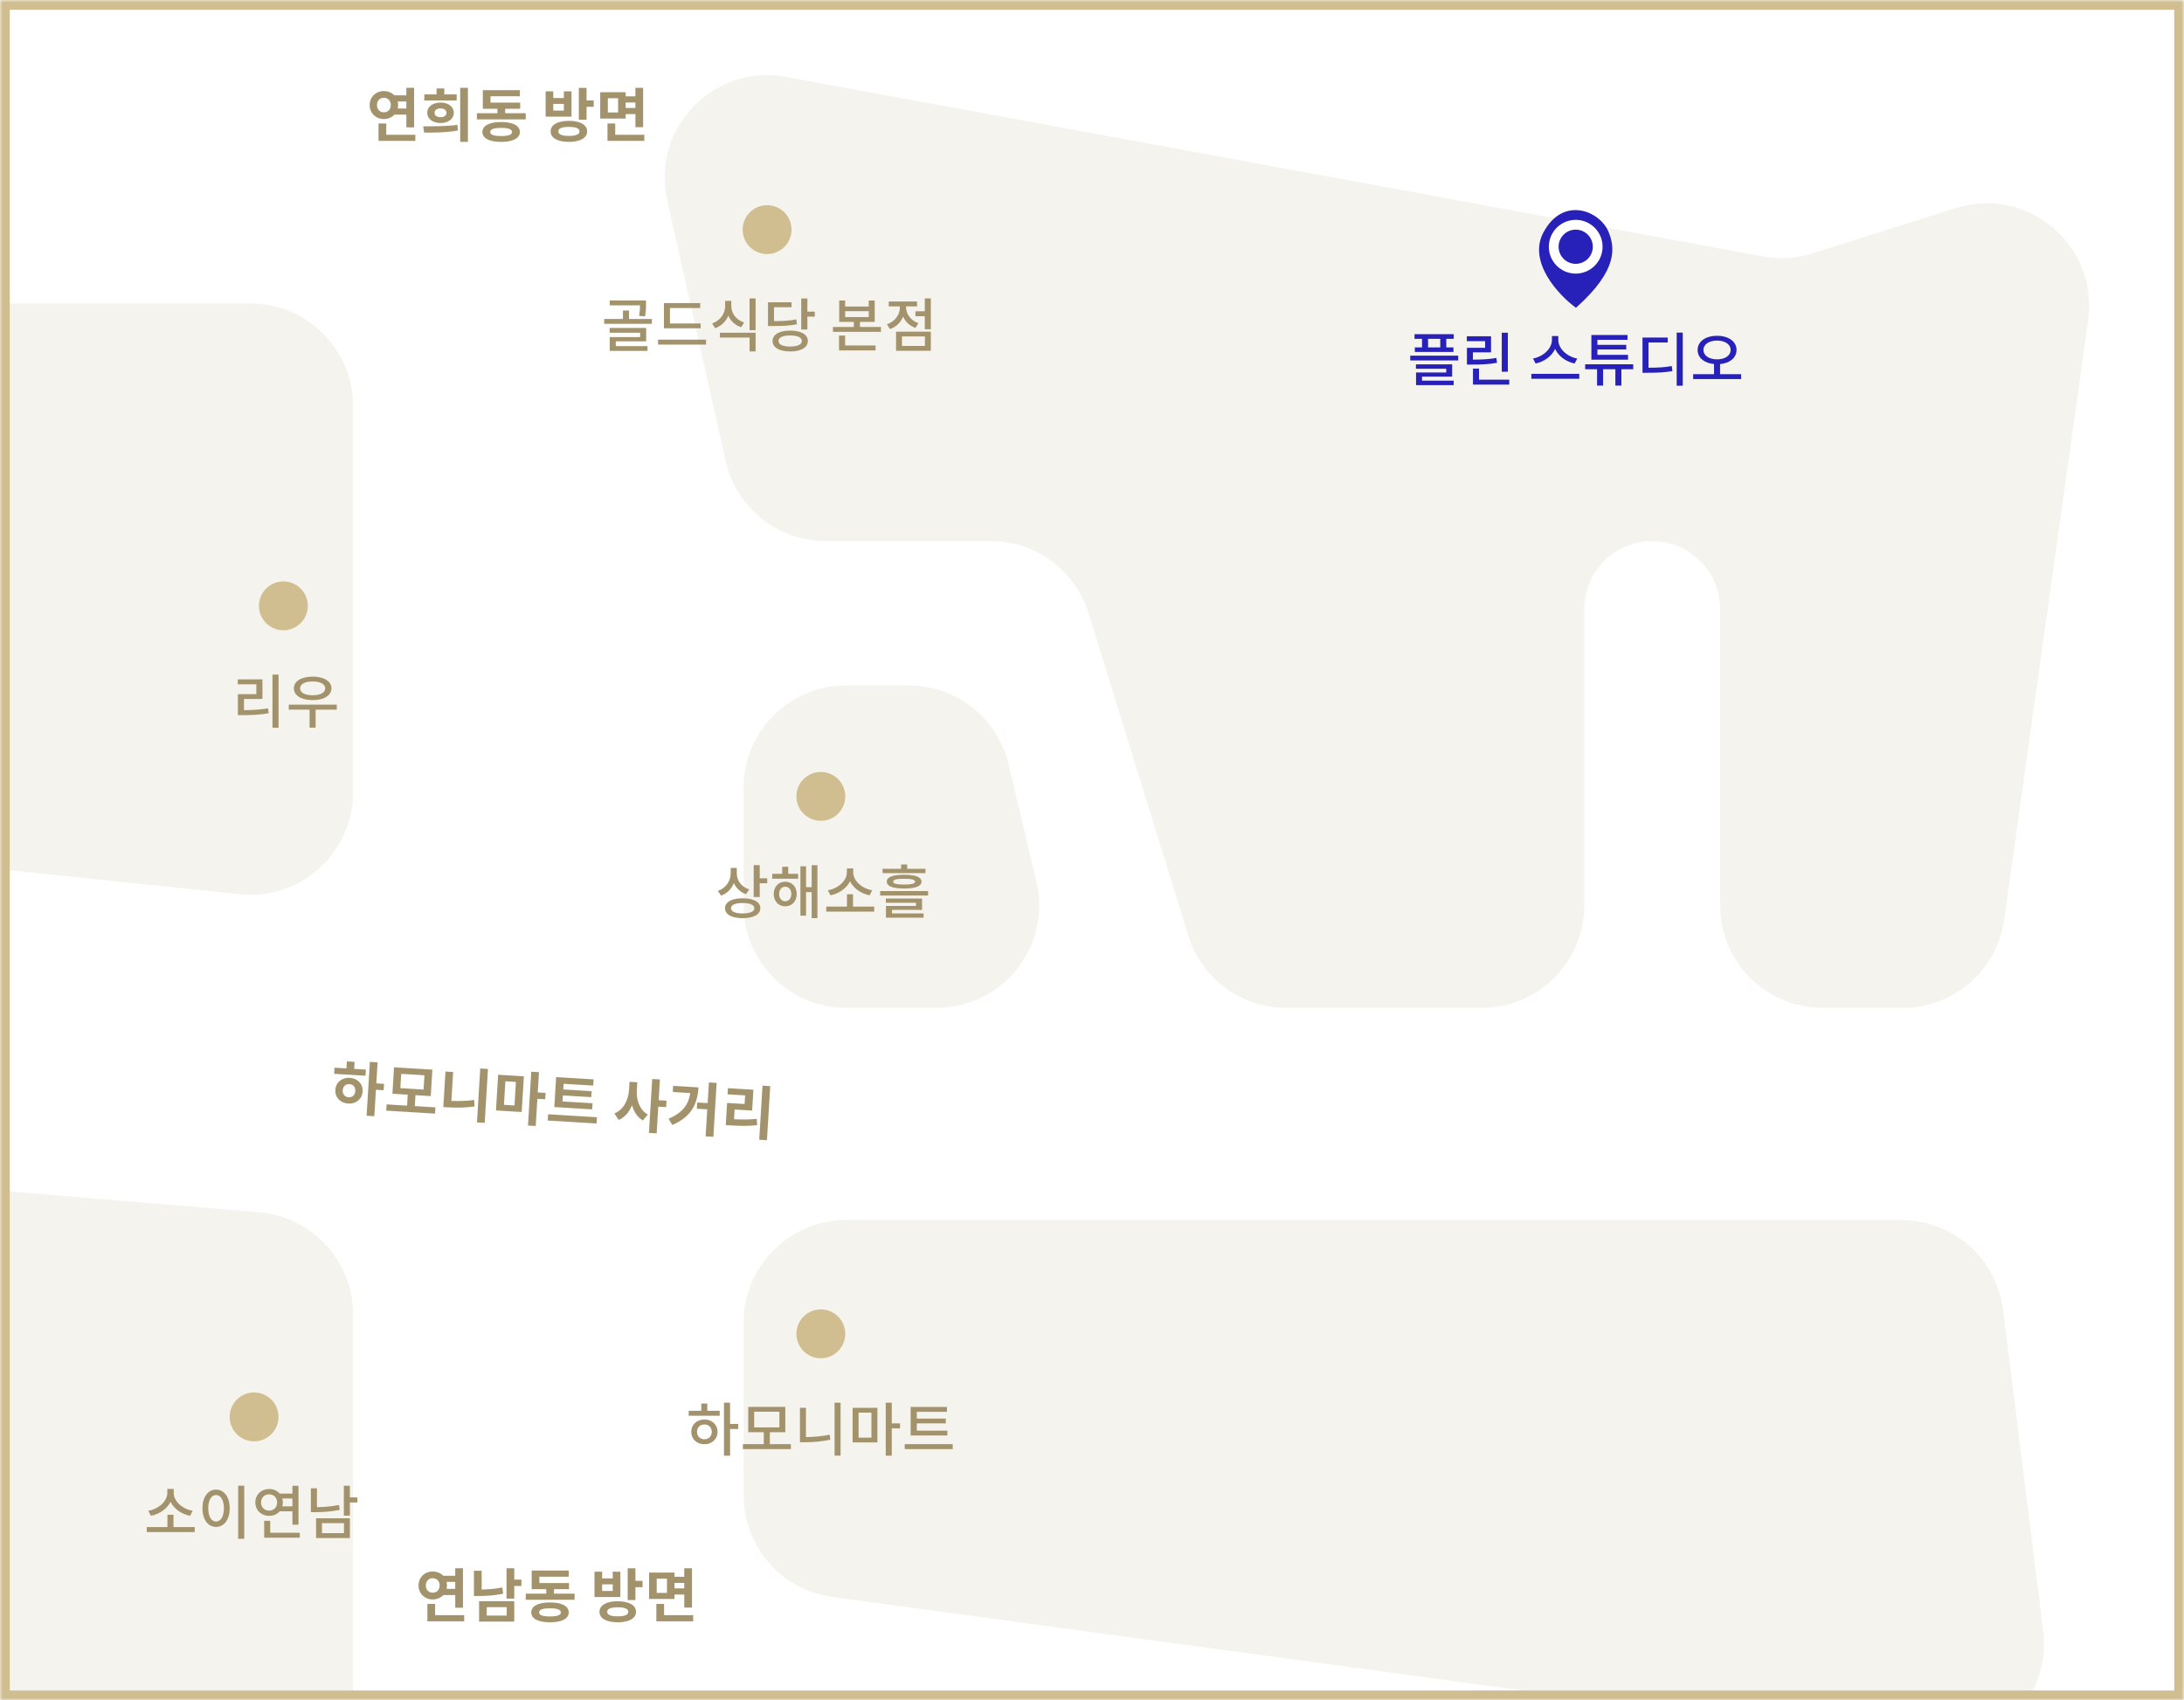 <svg width="447" height="348" viewBox="0 0 447 348" fill="none" xmlns="http://www.w3.org/2000/svg">
<rect width="447" height="348" fill="white"/>
<mask id="mask0_6_32" style="mask-type:alpha" maskUnits="userSpaceOnUse" x="0" y="0" width="447" height="348">
<rect x="1" y="1" width="445" height="346" fill="white" stroke="#D0BE90" stroke-width="2"/>
</mask>
<g mask="url(#mask0_6_32)">
<path d="M-178 140.459V83.112C-178 71.514 -168.598 62.112 -157 62.112H51.256C62.854 62.112 72.256 71.514 72.256 83.112V162.142C72.256 174.6 61.473 184.32 49.082 183.029L-159.175 161.346C-169.873 160.233 -178 151.215 -178 140.459Z" fill="#E7E2D5" fill-opacity="0.4"/>
<path d="M-178 289.228V251.69C-178 239.405 -167.5 229.743 -155.257 230.763L52.999 248.109C63.884 249.016 72.256 258.115 72.256 269.037V345.603C72.256 359.434 59.119 369.488 45.769 365.874L-162.487 309.498C-171.642 307.02 -178 298.712 -178 289.228Z" fill="#E7E2D5" fill-opacity="0.4"/>
<path d="M152.199 306.058V270.713C152.199 259.115 161.601 249.713 173.199 249.713H389.132C399.723 249.713 408.656 257.599 409.97 268.107L418.186 333.806C419.897 347.484 408.19 359.072 394.531 357.222L170.381 326.869C159.968 325.458 152.199 316.567 152.199 306.058Z" fill="#E7E2D5" fill-opacity="0.4"/>
<path d="M152.199 416.981V373.044C152.199 361.069 162.719 351.819 174.596 353.351L403.259 382.841C413.732 384.192 421.573 393.109 421.573 403.669V424.312C421.573 436.175 411.753 445.683 399.896 445.301L172.523 437.97C161.194 437.605 152.199 428.315 152.199 416.981Z" fill="#E7E2D5" fill-opacity="0.4"/>
<path d="M152.199 161.279V185.287C152.199 196.885 161.601 206.287 173.199 206.287H191.682C205.237 206.287 215.241 193.635 212.116 180.445L206.427 156.437C204.183 146.966 195.726 140.279 185.993 140.279H173.199C161.601 140.279 152.199 149.681 152.199 161.279Z" fill="#E7E2D5" fill-opacity="0.4"/>
<path d="M202.752 110.749H169.012C159.184 110.749 150.671 103.933 148.521 94.344L136.556 40.988C133.262 26.3 146.037 13.019 160.842 15.739L360.824 52.483C364.197 53.102 367.67 52.887 370.94 51.855L400.266 42.598C414.99 37.951 429.526 50.247 427.384 65.537L410.203 188.2C408.75 198.571 399.878 206.287 389.406 206.287H373.057C361.459 206.287 352.057 196.885 352.057 185.287V124.652C352.057 116.974 345.832 110.749 338.154 110.749C330.475 110.749 324.251 116.974 324.251 124.652V185.287C324.251 196.885 314.849 206.287 303.251 206.287H291.231H263.271C254.062 206.287 245.928 200.288 243.208 191.491L222.815 125.545C220.094 116.748 211.96 110.749 202.752 110.749Z" fill="#E7E2D5" fill-opacity="0.4"/>
<path d="M58.618 418.563L-160.561 379.401C-168.517 377.98 -174.568 371.459 -175.393 363.419C-176.667 351.001 -165.291 341.047 -153.152 343.957L63.362 395.868C68.578 397.118 72.256 401.782 72.256 407.146C72.256 414.368 65.728 419.833 58.618 418.563Z" fill="#E7E2D5" fill-opacity="0.4"/>
<path d="M-169.621 428.03L-169.862 426.373C-171.911 412.322 -159.715 400.33 -145.701 402.616L63.061 436.672C65.332 437.043 67 439.005 67 441.305C67 443.898 64.898 446 62.306 446H-148.84C-159.268 446 -168.116 438.349 -169.621 428.03Z" fill="#E7E2D5" fill-opacity="0.4"/>
<path d="M294.779 71.1H292.283V69.348H294.779V71.1ZM291.047 71.1H289.571V72.036H297.479V71.1H296.015V69.348H297.539V68.4H289.511V69.348H291.047V71.1ZM291.047 77.088H297.215V74.568H289.799V75.48H296.003V76.236H289.823V78.828H297.527V77.904H291.047V77.088ZM288.635 72.792V73.776H298.451V72.792H288.635ZM308.614 68.1H307.366V76.08H308.614V68.1ZM306.262 73.26C304.738 73.536 303.43 73.596 301.462 73.608V72.12H305.17V68.832H300.214V69.828H303.958V71.184H300.238V74.616H301.15C303.334 74.616 304.75 74.556 306.394 74.256L306.262 73.26ZM302.71 77.712V75.444H301.474V78.72H308.902V77.712H302.71ZM322.817 73.38C320.681 72.996 318.941 71.328 318.941 69.6V68.784H317.633V69.6C317.633 71.316 315.893 72.984 313.757 73.38L314.285 74.4C316.049 74.04 317.573 72.912 318.281 71.424C318.989 72.912 320.513 74.04 322.277 74.4L322.817 73.38ZM313.421 76.512V77.532H323.237V76.512H313.421ZM333.208 72.624H326.944V71.532H332.848V70.584H326.944V69.552H333.1V68.568H325.708V73.62H333.208V72.624ZM334.276 74.556H324.436V75.576H326.872V78.924H328.108V75.576H330.616V78.924H331.852V75.576H334.276V74.556ZM337.395 70.104H341.331V69.084H336.171V76.296H337.071C339.315 76.296 340.719 76.236 342.291 75.948L342.159 74.916C340.707 75.192 339.411 75.252 337.395 75.264V70.104ZM343.167 68.076V78.948H344.415V68.076H343.167ZM348.65 71.628C348.65 70.452 349.814 69.708 351.434 69.708C353.042 69.708 354.206 70.452 354.206 71.628C354.206 72.804 353.042 73.548 351.434 73.548C349.814 73.548 348.65 72.804 348.65 71.628ZM352.046 76.584V74.52C354.026 74.34 355.418 73.236 355.418 71.628C355.418 69.864 353.726 68.724 351.434 68.724C349.13 68.724 347.45 69.864 347.45 71.628C347.45 73.236 348.83 74.328 350.81 74.508V76.584H346.538V77.592H356.354V76.584H352.046Z" fill="#2721B9"/>
<path d="M315.896 47.567C312.655 53.624 318.982 60.379 322.55 63C331.373 55.138 330.465 50.489 329.204 47.422C327.468 43.199 319.946 39.996 315.896 47.567Z" fill="#2721B9"/>
<circle cx="322.5" cy="50.5" r="5.5" fill="white"/>
<circle cx="322.5" cy="50.5" r="3.5" fill="#2721B9"/>
<path d="M71.355 224.58C70.612 224.535 70.092 223.998 70.143 223.159C70.194 222.321 70.776 221.839 71.519 221.885C72.261 221.93 72.769 222.478 72.719 223.304C72.667 224.154 72.097 224.625 71.355 224.58ZM71.597 220.603C69.992 220.505 68.728 221.523 68.634 223.056C68.54 224.613 69.671 225.776 71.276 225.873C72.869 225.97 74.121 224.952 74.216 223.395C74.309 221.862 73.19 220.7 71.597 220.603ZM72.577 217.332L70.996 217.236L70.908 218.674L68.465 218.525L68.388 219.783L74.809 220.173L74.885 218.915L72.49 218.77L72.577 217.332ZM78.603 221.834L77.022 221.738L77.284 217.426L75.703 217.33L75.032 228.362L76.613 228.458L76.942 223.044L78.523 223.14L78.603 221.834ZM82.117 219.788L86.872 220.077L86.694 222.999L81.939 222.71L82.117 219.788ZM84.901 226.389L85.037 224.149L88.163 224.339L88.493 218.925L80.647 218.448L80.318 223.862L83.456 224.053L83.32 226.293L79.128 226.038L79.05 227.32L89.04 227.927L89.117 226.645L84.901 226.389ZM92.742 219.412L91.173 219.316L90.731 226.587L91.713 226.647C93.39 226.748 95.23 226.74 97.135 226.459L97.047 225.131C95.41 225.356 93.834 225.381 92.382 225.329L92.742 219.412ZM98.292 218.691L97.621 229.723L99.203 229.819L99.873 218.787L98.292 218.691ZM103.433 221.312L105.589 221.443L105.297 226.258L103.141 226.127L103.433 221.312ZM101.508 227.278L106.778 227.598L107.222 220.292L101.952 219.971L101.508 227.278ZM111.668 223.688L110.063 223.59L110.315 219.446L108.734 219.35L108.064 230.369L109.646 230.466L109.984 224.896L111.589 224.993L111.668 223.688ZM121.276 225.811L115.132 225.437L115.207 224.203L121.016 224.556L121.09 223.335L115.281 222.982L115.352 221.82L121.412 222.188L121.49 220.918L113.824 220.453L113.451 226.585L121.201 227.056L121.276 225.811ZM112.183 228.059L112.105 229.341L122.095 229.948L122.173 228.666L112.183 228.059ZM130.44 221.511L128.847 221.414L128.749 223.019C128.625 225.067 127.658 227.124 125.749 227.886L126.617 229.225C127.9 228.69 128.797 227.578 129.361 226.206C129.736 227.551 130.45 228.664 131.564 229.321L132.598 228.134C130.879 227.152 130.222 225.104 130.342 223.116L130.44 221.511ZM136.415 225.276L134.81 225.178L135.067 220.938L133.486 220.842L132.816 231.874L134.397 231.97L134.729 226.496L136.334 226.594L136.415 225.276ZM137.776 222.245L137.7 223.503L141.281 223.72C140.919 226.115 139.677 227.758 136.838 228.98L137.602 230.253C141.527 228.58 142.76 225.89 142.962 222.56L137.776 222.245ZM145.092 221.548L144.835 225.776L142.703 225.646L142.625 226.928L144.757 227.057L144.421 232.579L146.002 232.675L146.673 221.644L145.092 221.548ZM150.357 227.085L153.938 227.303L154.197 223.039L148.987 222.722L148.91 223.98L152.504 224.198L152.397 225.959L148.815 225.741L148.539 230.281L149.534 230.341C151.534 230.463 153.155 230.489 154.971 230.287L154.881 228.995C153.308 229.164 151.913 229.163 150.236 229.073L150.357 227.085ZM156.063 222.202L155.391 233.27L156.972 233.366L157.644 222.298L156.063 222.202Z" fill="#A2936C"/>
<path d="M77.16 21.496C77.16 20.584 77.76 20.02 78.564 20.02C79.38 20.02 79.98 20.584 79.98 21.496C79.98 22.42 79.38 22.984 78.564 22.984C77.76 22.984 77.16 22.42 77.16 21.496ZM83.172 20.776V22.204H81.396C81.456 21.988 81.48 21.736 81.48 21.496C81.48 21.244 81.444 21.004 81.396 20.776H83.172ZM83.172 23.464V26.068H84.756V17.98H83.172V19.516H80.712C80.172 18.964 79.428 18.64 78.564 18.64C76.932 18.64 75.66 19.852 75.66 21.496C75.66 23.152 76.932 24.364 78.564 24.364C79.428 24.364 80.196 24.028 80.736 23.464H83.172ZM79.056 27.58V25.276H77.472V28.84H85.008V27.58H79.056ZM93.467 19.324H90.935V18.112H89.351V19.324H86.843V20.56H93.467V19.324ZM91.379 23.092C91.379 23.668 90.887 23.98 90.167 23.98C89.435 23.98 88.943 23.668 88.943 23.092C88.943 22.504 89.435 22.192 90.167 22.192C90.887 22.192 91.379 22.504 91.379 23.092ZM87.443 23.092C87.443 24.328 88.571 25.18 90.167 25.18C91.751 25.18 92.879 24.328 92.879 23.092C92.879 21.832 91.751 20.992 90.167 20.992C88.571 20.992 87.443 21.832 87.443 23.092ZM86.807 27.136C88.763 27.148 91.283 27.16 93.731 26.704L93.623 25.552C91.295 25.864 88.631 25.852 86.615 25.852L86.807 27.136ZM94.187 17.98V29.032H95.771V17.98H94.187ZM102.562 27.844C101.086 27.844 100.33 27.592 100.33 27.016C100.33 26.44 101.086 26.176 102.562 26.176C104.038 26.176 104.794 26.44 104.794 27.016C104.794 27.592 104.038 27.844 102.562 27.844ZM102.562 24.976C100.174 24.976 98.734 25.708 98.734 27.016C98.734 28.312 100.174 29.044 102.562 29.044C104.95 29.044 106.402 28.312 106.402 27.016C106.402 25.708 104.95 24.976 102.562 24.976ZM103.39 23.176V22.264H106.462V21.004H100.39V19.708H106.402V18.448H98.818V22.264H101.806V23.176H97.606V24.436H107.602V23.176H103.39ZM115.408 22.636H113.236V21.268H115.408V22.636ZM116.968 18.688H115.408V20.056H113.236V18.688H111.676V23.872H116.968V18.688ZM116.428 27.82C115.024 27.82 114.268 27.52 114.268 26.896C114.268 26.272 115.024 25.972 116.428 25.972C117.844 25.972 118.6 26.272 118.6 26.896C118.6 27.52 117.844 27.82 116.428 27.82ZM116.428 24.736C114.136 24.736 112.696 25.54 112.696 26.896C112.696 28.24 114.136 29.044 116.428 29.044C118.732 29.044 120.172 28.24 120.172 26.896C120.172 25.54 118.732 24.736 116.428 24.736ZM120.052 20.56V17.992H118.468V24.496H120.052V21.856H121.516V20.56H120.052ZM126.507 23.02H124.407V20.104H126.507V23.02ZM130.047 20.98V22.096H128.055V20.98H130.047ZM128.055 23.356H130.047V26.032H131.631V17.98H130.047V19.72H128.055V18.868H122.847V24.268H128.055V23.356ZM125.919 27.58V25.276H124.335V28.84H131.871V27.58H125.919Z" fill="#A2936C"/>
<path d="M87.16 324.496C87.16 323.584 87.76 323.02 88.564 323.02C89.38 323.02 89.98 323.584 89.98 324.496C89.98 325.42 89.38 325.984 88.564 325.984C87.76 325.984 87.16 325.42 87.16 324.496ZM93.172 323.776V325.204H91.396C91.456 324.988 91.48 324.736 91.48 324.496C91.48 324.244 91.444 324.004 91.396 323.776H93.172ZM93.172 326.464V329.068H94.756V320.98H93.172V322.516H90.712C90.172 321.964 89.428 321.64 88.564 321.64C86.932 321.64 85.66 322.852 85.66 324.496C85.66 326.152 86.932 327.364 88.564 327.364C89.428 327.364 90.196 327.028 90.736 326.464H93.172ZM89.056 330.58V328.276H87.472V331.84H95.008V330.58H89.056ZM102.807 324.916C101.319 325.204 99.903 325.312 98.583 325.336V321.496H96.999V326.656H97.935C99.495 326.656 101.187 326.548 102.987 326.188L102.807 324.916ZM99.615 328.948H103.707V330.664H99.615V328.948ZM98.055 331.9H105.255V327.712H98.055V331.9ZM106.719 323.308H105.255V320.98H103.671V327.196H105.255V324.604H106.719V323.308ZM112.562 330.844C111.086 330.844 110.33 330.592 110.33 330.016C110.33 329.44 111.086 329.176 112.562 329.176C114.038 329.176 114.794 329.44 114.794 330.016C114.794 330.592 114.038 330.844 112.562 330.844ZM112.562 327.976C110.174 327.976 108.734 328.708 108.734 330.016C108.734 331.312 110.174 332.044 112.562 332.044C114.95 332.044 116.402 331.312 116.402 330.016C116.402 328.708 114.95 327.976 112.562 327.976ZM113.39 326.176V325.264H116.462V324.004H110.39V322.708H116.402V321.448H108.818V325.264H111.806V326.176H107.606V327.436H117.602V326.176H113.39ZM125.408 325.636H123.236V324.268H125.408V325.636ZM126.968 321.688H125.408V323.056H123.236V321.688H121.676V326.872H126.968V321.688ZM126.428 330.82C125.024 330.82 124.268 330.52 124.268 329.896C124.268 329.272 125.024 328.972 126.428 328.972C127.844 328.972 128.6 329.272 128.6 329.896C128.6 330.52 127.844 330.82 126.428 330.82ZM126.428 327.736C124.136 327.736 122.696 328.54 122.696 329.896C122.696 331.24 124.136 332.044 126.428 332.044C128.732 332.044 130.172 331.24 130.172 329.896C130.172 328.54 128.732 327.736 126.428 327.736ZM130.052 323.56V320.992H128.468V327.496H130.052V324.856H131.516V323.56H130.052ZM136.507 326.02H134.407V323.104H136.507V326.02ZM140.047 323.98V325.096H138.055V323.98H140.047ZM138.055 326.356H140.047V329.032H141.631V320.98H140.047V322.72H138.055V321.868H132.847V327.268H138.055V326.356ZM135.919 330.58V328.276H134.335V331.84H141.871V330.58H135.919Z" fill="#A2936C"/>
<circle cx="52" cy="290" r="5" fill="#D0BE90"/>
<path d="M39.43 309.212C37.294 308.852 35.554 307.244 35.554 305.564V304.748H34.246V305.564C34.246 307.232 32.506 308.852 30.358 309.212L30.886 310.244C32.65 309.896 34.186 308.816 34.906 307.376C35.602 308.816 37.138 309.896 38.914 310.244L39.43 309.212ZM35.506 312.56V310.028H34.27V312.56H30.034V313.58H39.85V312.56H35.506ZM48.741 304.076V314.948H49.989V304.076H48.741ZM44.217 304.88C42.609 304.88 41.433 306.368 41.433 308.696C41.433 311.048 42.609 312.524 44.217 312.524C45.837 312.524 47.013 311.048 47.013 308.696C47.013 306.368 45.837 304.88 44.217 304.88ZM44.217 305.996C45.165 305.996 45.825 307.016 45.825 308.696C45.825 310.4 45.165 311.42 44.217 311.42C43.281 311.42 42.621 310.4 42.621 308.696C42.621 307.016 43.281 305.996 44.217 305.996ZM53.432 307.508C53.432 306.524 54.14 305.852 55.088 305.852C56.012 305.852 56.72 306.524 56.72 307.508C56.72 308.516 56.012 309.188 55.088 309.188C54.14 309.188 53.432 308.516 53.432 307.508ZM59.852 306.704V308.312H57.776C57.86 308.06 57.896 307.796 57.896 307.508C57.896 307.22 57.86 306.956 57.776 306.704H59.852ZM59.852 309.32V312.068H61.088V304.1H59.852V305.696H57.248C56.744 305.12 55.976 304.76 55.088 304.76C53.48 304.76 52.256 305.912 52.256 307.508C52.256 309.104 53.48 310.256 55.088 310.256C55.976 310.268 56.744 309.908 57.248 309.32H59.852ZM55.304 313.712V311.264H54.068V314.72H61.364V313.712H55.304ZM69.379 308.024C67.783 308.348 66.283 308.456 64.867 308.48V304.616H63.631V309.5H64.507C66.091 309.5 67.723 309.392 69.535 309.032L69.379 308.024ZM65.899 311.744H70.399V313.796H65.899V311.744ZM64.687 314.792H71.611V310.76H64.687V314.792ZM73.147 306.488H71.611V304.088H70.375V310.208H71.611V307.508H73.147V306.488Z" fill="#A2936C"/>
<circle cx="168" cy="273" r="5" fill="#D0BE90"/>
<path d="M144.17 294.576C143.294 294.576 142.658 293.976 142.658 293.064C142.658 292.152 143.294 291.552 144.17 291.552C145.046 291.552 145.682 292.152 145.682 293.064C145.682 293.976 145.046 294.576 144.17 294.576ZM144.17 290.532C142.61 290.532 141.482 291.588 141.482 293.064C141.482 294.552 142.61 295.596 144.17 295.596C145.718 295.596 146.858 294.552 146.858 293.064C146.858 291.588 145.718 290.532 144.17 290.532ZM144.77 287.256H143.534V288.756H140.954V289.764H147.302V288.756H144.77V287.256ZM151.094 291.444H149.426V287.088H148.178V297.936H149.426V292.476H151.094V291.444ZM154.357 288.936H159.517V292.152H154.357V288.936ZM157.561 295.584V293.136H160.729V287.952H153.145V293.136H156.325V295.584H152.053V296.592H161.869V295.584H157.561ZM164.952 288.144H163.728V295.188H164.652C166.332 295.188 168.084 295.056 169.944 294.672L169.812 293.64C168.108 293.988 166.488 294.12 164.952 294.132V288.144ZM170.808 287.088V297.924H172.044V287.088H170.808ZM175.728 289.128H178.356V294.24H175.728V289.128ZM174.504 295.224H179.58V288.144H174.504V295.224ZM184.212 291.324H182.52V287.088H181.284V297.936H182.52V292.344H184.212V291.324ZM193.895 292.812H187.643V291.324H193.571V290.352H187.643V288.96H193.811V287.964H186.383V293.808H193.895V292.812ZM185.171 295.584V296.592H194.999V295.584H185.171Z" fill="#A2936C"/>
<circle cx="168" cy="163" r="5" fill="#D0BE90"/>
<path d="M153.334 182.044C151.726 181.516 150.802 180.196 150.802 178.804V177.64H149.554V178.708C149.554 180.268 148.63 181.744 146.926 182.332L147.586 183.316C148.834 182.86 149.722 181.924 150.202 180.748C150.658 181.768 151.522 182.596 152.686 183.016L153.334 182.044ZM152.002 186.952C150.49 186.952 149.614 186.58 149.614 185.884C149.614 185.212 150.49 184.828 152.002 184.828C153.514 184.828 154.39 185.212 154.39 185.884C154.39 186.58 153.514 186.952 152.002 186.952ZM152.002 183.856C149.77 183.856 148.39 184.612 148.39 185.884C148.39 187.168 149.77 187.924 152.002 187.924C154.246 187.924 155.614 187.168 155.614 185.884C155.614 184.612 154.246 183.856 152.002 183.856ZM155.494 179.764V177.076H154.258V183.592H155.494V180.784H157.03V179.764H155.494ZM160.713 184.468C159.981 184.468 159.465 183.88 159.465 182.98C159.465 182.08 159.981 181.48 160.713 181.48C161.445 181.48 161.961 182.08 161.961 182.98C161.961 183.88 161.445 184.468 160.713 184.468ZM160.713 180.46C159.345 180.46 158.361 181.48 158.361 182.98C158.361 184.468 159.345 185.5 160.713 185.5C162.081 185.5 163.065 184.468 163.065 182.98C163.065 181.48 162.081 180.46 160.713 180.46ZM161.325 177.4H160.101V178.852H158.049V179.848H163.353V178.852H161.325V177.4ZM166.125 177.088V181.576H164.973V177.316H163.821V187.42H164.973V182.596H166.125V187.924H167.301V177.088H166.125ZM178.508 182.212C176.372 181.852 174.632 180.244 174.632 178.564V177.748H173.324V178.564C173.324 180.232 171.584 181.852 169.436 182.212L169.964 183.244C171.728 182.896 173.264 181.816 173.984 180.376C174.68 181.816 176.216 182.896 177.992 183.244L178.508 182.212ZM174.584 185.56V183.028H173.348V185.56H169.112V186.58H178.928V185.56H174.584ZM189.415 177.82H185.671V176.932H184.423V177.82H180.631V178.708H189.415V177.82ZM187.291 180.448C187.291 180.856 186.583 181.048 185.047 181.048C183.511 181.048 182.803 180.856 182.803 180.448C182.803 180.04 183.511 179.86 185.047 179.86C186.583 179.86 187.291 180.04 187.291 180.448ZM181.495 180.448C181.495 181.396 182.731 181.852 185.047 181.852C187.363 181.852 188.599 181.396 188.599 180.448C188.599 179.5 187.363 179.044 185.047 179.044C182.731 179.044 181.495 179.5 181.495 180.448ZM182.575 186.232H188.719V183.904H181.303V184.768H187.471V185.416H181.327V187.828H189.031V186.952H182.575V186.232ZM180.139 182.38V183.292H189.955V182.38H180.139Z" fill="#A2936C"/>
<circle cx="157" cy="47" r="5" fill="#D0BE90"/>
<path d="M132.023 64.748C132.227 63.692 132.227 62.852 132.227 62.18V61.496H124.787V62.492H130.991C130.991 63.08 130.955 63.764 130.799 64.652L132.023 64.748ZM126.035 69.86H132.251V67.124H124.775V68.096H131.015V68.996H124.799V71.816H132.527V70.844H126.035V69.86ZM128.747 65.288V63.56H127.499V65.288H123.659V66.272H133.427V65.288H128.747ZM143.398 66.2H137.122V63.044H143.314V62.036H135.886V67.196H143.398V66.2ZM134.686 69.512V70.532H144.514V69.512H134.686ZM152.301 66.008C150.633 65.456 149.673 64.1 149.673 62.636V61.58H148.413V62.636C148.413 64.148 147.453 65.612 145.749 66.2L146.361 67.172C147.645 66.728 148.569 65.792 149.061 64.616C149.541 65.696 150.441 66.548 151.689 66.98L152.301 66.008ZM147.345 69.092H153.417V71.924H154.653V68.096H147.345V69.092ZM153.417 61.076V67.58H154.653V61.076H153.417ZM162.98 65.36C161.66 65.648 160.496 65.708 158.42 65.72V62.876H162.008V61.868H157.184V66.728H158.06C160.412 66.728 161.696 66.656 163.112 66.368L162.98 65.36ZM161.732 70.928C160.232 70.928 159.344 70.52 159.344 69.788C159.344 69.056 160.232 68.66 161.732 68.66C163.232 68.66 164.12 69.056 164.12 69.788C164.12 70.52 163.232 70.928 161.732 70.928ZM161.732 67.664C159.512 67.664 158.12 68.468 158.12 69.788C158.12 71.12 159.512 71.936 161.732 71.936C163.952 71.936 165.344 71.12 165.344 69.788C165.344 68.468 163.952 67.664 161.732 67.664ZM165.248 63.788V61.088H163.988V67.448H165.248V64.808H166.76V63.788H165.248ZM172.971 68.684H171.723V71.72H179.199V70.712H172.971V68.684ZM172.983 63.692H177.807V64.892H172.983V63.692ZM176.007 66.92V65.876H179.031V61.508H177.807V62.732H172.983V61.508H171.759V65.876H174.759V66.92H170.475V67.916H180.303V66.92H176.007ZM187.97 66.152C186.362 65.588 185.438 64.232 185.438 62.888V62.708H187.694V61.712H181.898V62.708H184.19V62.888C184.19 64.364 183.206 65.792 181.526 66.38L182.162 67.352C183.446 66.908 184.358 65.96 184.838 64.796C185.294 65.852 186.17 66.692 187.37 67.112L187.97 66.152ZM184.61 68.864H189.302V70.808H184.61V68.864ZM183.398 71.792H190.514V67.88H183.398V71.792ZM189.278 61.076V63.716H187.358V64.724H189.278V67.388H190.514V61.076H189.278Z" fill="#A2936C"/>
<circle cx="58" cy="124" r="5" fill="#D0BE90"/>
<path d="M49.933 143.068H53.713V139.048H48.661V140.056H52.465V142.072H48.685V146.368H49.609C51.517 146.368 53.137 146.308 54.997 145.984L54.865 144.976C53.149 145.252 51.649 145.336 49.933 145.348V143.068ZM55.765 138.064V148.948H57.013V138.064H55.765ZM63.996 139.48C65.544 139.48 66.564 140.008 66.564 140.884C66.564 141.772 65.544 142.3 63.996 142.3C62.436 142.3 61.416 141.772 61.416 140.884C61.416 140.008 62.436 139.48 63.996 139.48ZM63.996 143.296C66.276 143.296 67.836 142.36 67.836 140.884C67.836 139.42 66.276 138.484 63.996 138.484C61.704 138.484 60.144 139.42 60.144 140.884C60.144 142.36 61.704 143.296 63.996 143.296ZM68.928 144.22H59.1V145.24H63.36V148.924H64.596V145.24H68.928V144.22Z" fill="#A2936C"/>
<rect x="1" y="1" width="445" height="346" stroke="#D0BE90" stroke-width="2"/>
</g>
</svg>
